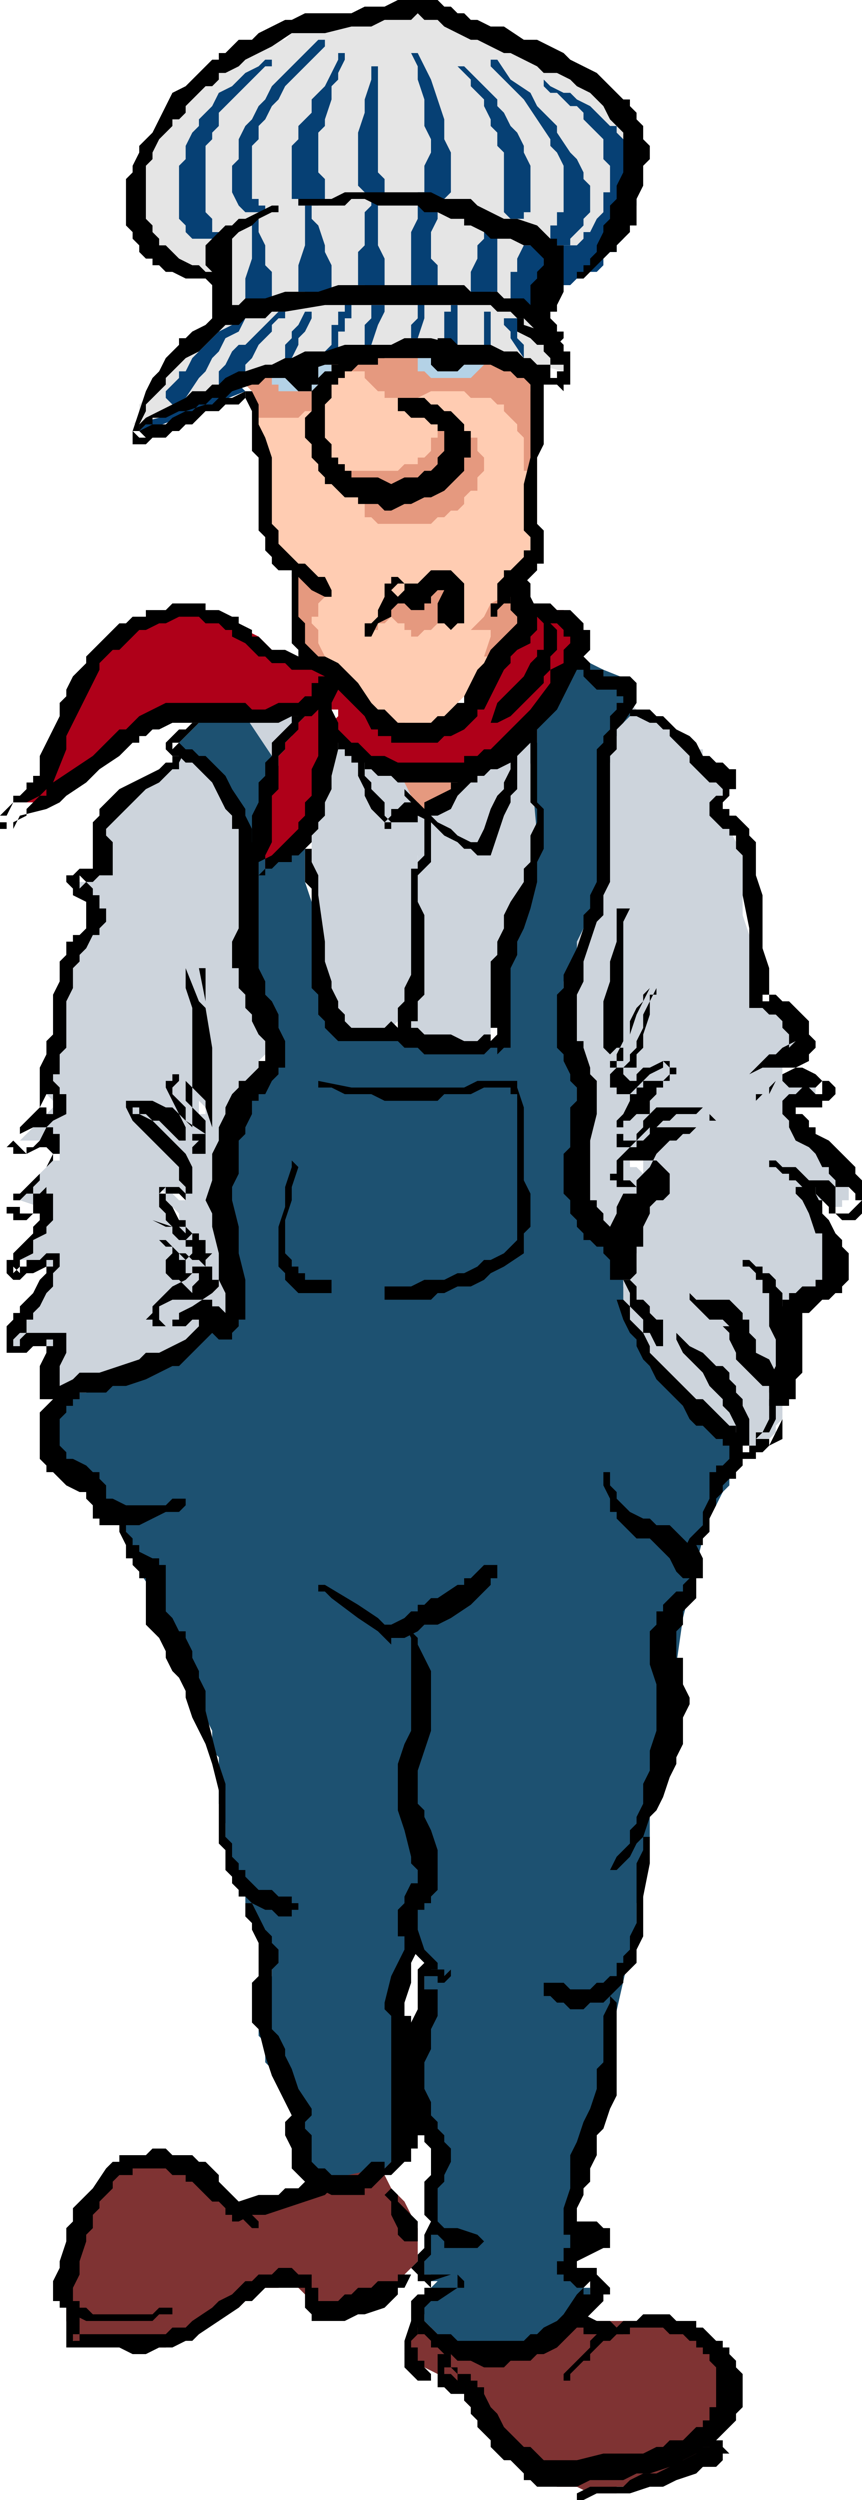 <svg xmlns="http://www.w3.org/2000/svg" width="83.2" height="241.28" fill-rule="evenodd" stroke-linecap="round" preserveAspectRatio="none" viewBox="0 0 130 377"><style>.brush1{fill:#000}.pen2{stroke:none}.brush3{fill:#cdd4dc}.brush5{fill:#e5997f}.brush7{fill:#064074}</style><path d="m30 109-4 4h1l1 1 1 1 1 1h1l1 1v1l1 1 1 2 1 1v2l1 2 1 2v2l-1 10v3l1 1v1l1 3 1 2v2l1 1v3l1 1v2l-1 1v1h-1v2h-1l-1 2-1 2-1 1-1 2-1 2v4l-1 1v2l1 1v3l1 3v1l1 1v6l-1 1v2l-1 1-1 2-1 1-1 1h-1l-1 1-1 1h-1l-2 1-1 1-3 1-2 1h-2l-1 1-2 1h-2l-1 1H9v1H8v1H7v4l1 1v1l1 1 1 1v1l2 2 1 1 1 1v1l2 1 1 1h1l1 2 1 2v2l1 2 2 3 2 4 3 8 2 4 1 3 1 2v3l1 1v7l1 3v3l1 2v3l1 1v2h1v1l2 3 1 1v1l1 1v5l-1 3v2l-1 2v2l1 1v3l1 1v1l2 3 1 3v1l1 1v5h1v2l7 2h2l2-2 1-1 1-1 1-1v-1l1-1v-1l1-2v-9l-1-2v-2l-1-2v-8l1-1v-1l1-1 1-2v3l1 1v8l-1 1v2l-1 1v1l3 14v14h-1v6h1v1h1l-1 1v1h-1l-1 1v2h1v1l1 1 1 1 1 1h1l1 1h1l1 1h1l1 1h5l1-1h2l1-1 2-1 1-1 1-1 1-1 1-1v-1l1-1v-2h-1l-1-1h-1v-2l1-1v-1l1-1h1l-1-1-1-2-1-1v-1l10-44v-3l1-1v-6l1-3v-6l1-3v-3l1-7 2-7 1-7 3-12v-2l1-1v-1l1-1 1-2 1-1v-2l1-1v-4h-1v-1l-1-1-2-1-1-1-3-3-2-2-2-3-1-3h-1v-1l-1-1v-1l-1-2-1-3v-2l-1-2-1-1v-1l-1-1v-1l-1-1-1-1v-3h-1v-9l1-2v-11l1-2v-3l1-2v-2l1-3 2-4 1-3v-1l1-2v-3l1-1v-7l-1-2v-6l-1-4v-9l1-2-5-2-2-1-2-1-1 2-1 1-1 2-2 1-1 2v1l-1 1-1 1v11l-1 1v1l-1 2-1 2-2 6-1 3-1 2v5l1 1 1 2v2l1 2v1l1 1v3h-1v2h-6l-3-1h-3l-3-1h-7l-1-1h-2v-6l-1-2v-1l-1-3v-3l-1-3-1-3v-8l-1-1v-3l-1-1v-2l-1-1v-1l-1-1v-1l-1-1-1-2-1-1v-1l-4-4-1 1h-3l-1 1h-2l2 2z" class="pen2" style="fill:#1d5171"/><path d="m37 108 2 3 2 3 2 3 1 2 1 1v2l1 2v1l1 2v4l1 2v17l1 1v1l1 1v1h1v1h1l1 1h4l1-1h1l1-1h1v-2h1v-2l1-2v-19h1v-3h1v-2l-1-1v-2l-1-1v-3l-2-1-2-1-2-1-2-1-2-1h-1v-1h-1l-1-1-1-1-1-1-1-1v-1h-1l-1-1-8 3z" class="pen2 brush3"/><path d="M36 57h1v1h1v2l1 1v4l1 1v15h1v1l1 1 1 1v1h1v2h1v1l-1 1v3h1v3l1 1v2l1 1 1 1h1l1 1 1 1 2 2 1 1 2 2h1v1h1l1 1h1l1 1h4l1-1 1-1h1v-1l1-1 1-1 1-1 2-2 1-1 1-1 1-1 1-1 1-1v-1h1v-1l1-1v-3h-1v-1l-1-1v-1l1-2v-1l1-1v-3h1V57h-1v-1l-1-1h-1l-1-1h-2l-2-1h-5l-2-1H53l-3 1h-5l-1 1h-2l-1 1h-1l-1 1h-1l-1 1h-1z" class="pen2" style="fill:#ffccb2"/><path d="m37 58 1 1v2h1v2h6l1-1h2v-1l1-1v-2l1-1v-1h1l1-1h1v1h2v1l1 1 1 1h1v1h5l2-1h5l1 1h3l1 1h1v1l1 1 1 1v1l1 1v5h1v-1l1-1v-9l-1-1v-2l-1-1h-1v-1h-1l-1-1h-3l-2-1H55l-2 1h-4l-3 1-3 1-5 1-1 1z" class="pen2 brush5"/><path d="M44 59h3l1-1 1-1 1-1v-2l-1-1h-1v1h-2l-2 1h-2v1h-1v2h1v1h2zm19-6v3h1l1 1h6l1-1 1-1 1-1h-2v-1h-9z" class="pen2" style="fill:#b4d2e6"/><path d="m37 57-2 1h-1l-2 1h-2l-2 1-1 1h-2l-1 1-1 1-1 1-1 1h1l15-6-1-1 1-1z" class="pen2 brush7"/><path d="m62 1-3 1h-2l-4 1-4 1-3 1h-2l-1 1h-1l-2 1h-2l-1 1-1 1h-1l-1 1h-1l-1 1-2 2-3 3-2 1v1l-1 1-1 1v1l-1 1v1l-1 2v8l1 1v1l1 1 1 1 1 1 1 1 2 1h1l1 1h4l-1 1v5l1 1-3 2-3 2v1h-1l-1 1-1 2-2 2-1 1v1l-1 1v2l-1 1 4-1 2-1 3-2 3-1 3-1 2-1 2-1h2l1-1h4l2-1 3-1h21l2 1h3l4 1 4 1v-2h-1v-2h-1v-1l-1-1v-1h-1v-3h1l1-1 1-1v-1h1l1-1 1-1 2-1v-1h1v-1h1v-1l1-1 1-3 1-2v-2l1-1v-2l1-1v-5h-1v-2h-1v-1h-1l-1-1-1-1-1-1-1-1-1-1-2-1-1-1-2-1-1-1-2-1h-1l-2-1-7-2-3-2h-2l-1-1h-2z" class="pen2" style="fill:#e5e5e5"/><path d="m40 10-1 1-1 1-1 1-1 1-1 1-1 1-1 1v2l-1 1v1l-1 1v10l1 1v2h1v2h-1v-1h-3l-1-1v-1l-1-1v-8l1-1v-2l1-2 1-1v-1l1-1 1-1 1-2 2-1 1-1 1-1 2-1 1-1h1v1h-1z" class="pen2 brush7"/><path d="m49 7-1 1-1 1-1 1-1 1-1 1-1 1-1 2-1 1-1 2-1 1v2l-1 1v8h1v1h1v1h-3l-1-1-1-2v-4l1-1v-3l1-2 1-1 1-2 1-1 1-2 1-1 2-2 1-1 1-1 2-2h1v1zm3 2-1 2v1l-1 1v2l-1 3v1l-1 1v6l1 1v3l-1 1h-3v-1h-1v-8l1-1v-2l1-1 1-1v-2l2-2 1-2 1-2V8h1v1zm5 2v15l1 1v2l-1 1h-1l-1-1-1-1v-8l1-3v-2l1-3v-2h1v1zm6-3 2 4 1 3 1 3v3l1 2v6l-1 1v1h-1v1h-1l-1-1v-1h-1v-1h1v-4l1-2v-2l-1-2v-4l-1-3v-2l-1-2h1zm7 2 2 2 2 2 1 1v1l1 1 1 2 1 1 1 2v1l1 2v7h-1v1h-2l-1-1v-9l-1-1v-2l-1-1v-1l-1-2v-1l-1-1-1-1v-1l-1-1-1-1h1z" class="pen2 brush7"/><path d="m75 9 2 3 3 2 1 2 1 1 1 1 1 1v1l2 3 1 1 1 2v1l1 1v4l-1 1v1l-1 1-1 1v1h-3v-3h1v-2h1v-7l-1-2-1-1v-1l-2-3-2-3-3-3-1-1-1-1V9h1z" class="pen2 brush7"/><path d="m82 12 1 1 2 1h1l1 1 2 1 1 1 1 1 1 1h1v1l1 1 1 1v1l1 1v7l-1 1v2l-1 2-1 1v1h-1l-1 1v1l-1 1h-1l-1 1h-1l-1 1h-2v-1h-1v-3l1-1 1-1h2l1-1v-1h1l1-2 1-1v-3h1v-4l-1-1v-3l-1-1-1-1-1-1v-1l-1-1h-1l-1-1-1-1h-1l-1-1v-1zM39 33v2l1 2v3l1 1v5l-1 1h-3v-5l1-3v-6h1zm8-1v1l1 1 1 3v1l1 2v5h-2v1l-1-1h-1v-1h-1v-4l1-3v-6h1v1zm10-1v6l1 2v4l-1 1h-2v-1h-1v-5l1-1v-5l1-1v-1h1v1zm9 1v1l-1 2v4l1 1v3l-1 1h-2v-1h-1v-8l1-2v-2h1v-1h1l1 1v1zm9 3v9h-1v1h-2l-1-1v-3l1-2v-2l1-1v-2h2v1z" class="pen2 brush7"/><path d="M82 38v4l-1 3v1h-1v1h-2l-1-1v-5h1v-2l1-2h1v-1h2v1l1 1h-1zM37 48l-1 2-2 1-1 2-1 1-1 2-1 1-2 3v1h-2l-1-1v-1l2-2v-1h1l1-2 1-1 3-3 4-2h1-1zm5 0-1 1v1l-1 1-1 1-1 2-1 1v1l-1 1-1 1h-2v-2l1-1 1-2 1-1h1l1-1 2-2 2-2h1v1h-1zm5 0-1 2-1 1v1l-1 2v1h-1v-3l1-1v-1l1-1 1-2h1v1zm6-2v2h-1v2h-1v3h-1v1-1h-1l1-1v-3h1v-2h1v-2h1v1zm5 1-1 2-1 3v1h-1v-4l1-1v-2h2v1zm6-1v2l-1 3h-1v-2l1-1v-3h1v1zm5 1v5h-2v-5h1v-1h1v1zm5 0v6h-1v-6h1zm4 1v3l1 1v2h1-1v1-1l-2-3v-1l-1-1v-1h2z" class="pen2 brush7"/><path d="M55 74v4h1l1 1h8l1-1h1l1-1h1l1-1v-1l1-1h1v-2l1-1v-2l-1-1v-2h-1l-1-1h-1l-1-1-1-1h-1v3h-1v2l-1 1h-1v1h-2l-1 1h-9l4 3zM43 85l1 1h1l1 1h1v1h1v1l1 1-1 1v2h-1v1l1 1v2l1 2 1 1h-2l-1-1h-1v-1l-1-1v-1l-1-1v-9l-1-1zm35 3-2 2-2 1-1 2-2 2h3v1l-1 3h1l1-1 1-1 1-1 1-1v-1h1v-5l-1-1zm-22 7h1v-1h1l1-1 1 1h1v1h1v1h1l1-1h1l1-1h2v-6h-1v-1h-1v1h-1l-1 1-1 1h-4l-1 1-1 1v2l-1 1z" class="pen2 brush5"/><path d="M49 101h-1l-1-1h-2l-1-1-3-1-2-2-2-1-1-1h-1l-2-1h-2l-1-1h-2l-2 1h-3l-1 1h-1l-1 1h-1l-1 1-1 1h-1l-1 1-1 1-1 1v1l-1 1-1 1v2l-1 2-1 1v1l-1 1v2l-2 5-2 4h2l1-1h1l2-1 1-1 2-1 1-1 3-2 1-1 2-2 1-1h2l2-1 1-1h4l1-1 9 1h2l2-1h2l2-1v1h-1l-1 1-1 1-1 2-1 1v1l-1 1v2l-1 1v3l-1 3v8l1-1h2l1-1 1-1 1-1v-1h1v-2h1v-2l1-2v-3l1-2v-8h1v1l-1 1v3h1l1 1h1l1 1h1l1 1h2l1 1h1l2 1h4l1-1h3l1-1h2l1-1h1l1-1h1l1-1 1-1h1l1-1v-1l1-1 1-1 1-1 1-1v-2l1-1v-2l1-2v-4l-1-1-1-1h-6v1l-1 1-1 2-2 4-1 1-1 1v1l-1 1-1 1-1 1-1 1-1 1-1 1h-1l-1 1h-2l-2-1h-2l-1-1-1-1h-1v-1l-2-2h-1v-1l-1-1h-2v-1h-1z" class="pen2" style="fill:#af0019"/><path d="m28 112-1 1-1 2-2 1-2 2-2 2-1 1v1l-1 1-1 1-1 1v1l-1 2v2l-1 1-1 1v1h-1v2l1 1v1h1v2l-1 1v1l-1 1-1 1-1 2v1l-1 1v4l-1 1v9l-1 2v2l1 1v1l-2 2-2 2-1 1h4l1 1h1v2H8l-1 1-1 1-1 2-1 1-1 1 3 1v2l-1 1v1l-1 2-1 2h4v3l-1 1-1 1v1l-1 1-1 1v1l-1 1v3h5v6h8l2-1h2l1-1 2-1h2l1-1 1-1 2-1 1-1 1-1h1l1-1v-1h-1v-1h-1v-3l-1-2v-3l-1-1v-2l-2-2-2-6 1 1h4v-4l-1-1v-1h-1l-1-2-2-2 1 1v1l1 1h1v1h3v-3l1-2v-2l-1-1v2h2l2-1 1-1 1-1 1-1v-1h1v-1l1-1v-1l1-1v-2l1-1v-3h-1v-2l-1-1-1-2v-1l-1-1v-18l-1-3v-3h-1v-2l-1-1-1-1-1-1-1-1-1-1h-1l-1-1v-1h-1l1-1zm45 3-1 1-1 1-2 2h-1l-2 1v1l-1 1v2h-1v4l-1 1v2l-1 1v3l1 3v6l-1 2-1 3v2l-1 2v2l1 1h1l1 1h3l2 1h3l1-1h1l1-1v-1l1-1v-2l1-2v-4l1-1v-1l1-2v-2l1-2v-3l1-2v-3l1-4-1-11v-3h1v-2l-1-1-7 6zm22-9v2l-1 1-1 1v1l-1 1v3l-1 1v16l-1 2v5l-1 1v1l-1 1v3l1 1v2l1 2 1 3 1 2 1 3 1 1v6h1v1l1 1v2l1 1v9l-1 1-1 1v1l-1 1v2l1 1v1h1v4l-1 1v1h-1v4l1 1v1l1 2v1l1 1v1l1 1 1 1 1 1v1h1l1 1 1 1 1 1 2 2 1 1 2 2 2 1 1 1h3l1-1 1-1v-1l1-1v-4l1-2v-9l1-1 1-1v-1l1-1h1l1-1 1-1v-1h1v-4l-1-2v-2l-1-1v-1h-1 1v-1h1l1 1h1v-1h1v-4h-1v-2h-1l-1-1-1-1-2-1-1-1-1-1v-3l1-1h1l1-1v-2h-2l-2-1h-1v-1h1l1-1v-1h1v-3h-1l-1-1-1-1-1-1h-1v-1l-1-1v-1l-1-1v-2l-1-3v-3l-1-3v-9l-1-1v-1l-1-2-1-2v-2l1-3-1-1v-1h-1l-1-1-1-1v-1h-1l-1-1-2-2-2-1h-1l-1-1h-1l-1-1-1-1z" class="pen2 brush3"/><path d="m91 135-1 2-1 1-1 2-1 2v2l-1 1v2l-1 1v4l1 1v2l1 2v19l1 1v2l1 2v2l1 1 1 1v1l1 1h1v-1l1-1 1-1v-2l1-1v-2h1v-2l-1-1h-1v-2l1-1h1v-1h1v-2l-1-1v-1h-1v-2l1-1 1-2v-1h-1l-1-1-1-1v-1l1-2h-1v-1h-1l-1-1v-11h1v-5l-1 1v2l-1 2v1l-1 1v-4l-1-1v-1h-1l2-5zm-60 26v8l-1 1v1h-1l-1-1h-1v-1l-1-1-1-1h-1l-1-1h-2l1 1v2l1 1v1l1 1 1 1 1 1v1h1v2l1 1v3h-1l-1-1h-1v1l1 1 1 1v2l1 1v6l1 2 1 1v2l1 1 1 1h1v1h1v-1l1-1v-3l-2-15v-3l1-2 1-4 1-8h-1v-1h-1v-11l-1 1v3l-1 2v2l-1 2zm23-46 1 1v4l1 1v1l1 1v1h2l2-1 2-1h1v-1h-1v-2l-1-1-2-1v-1l-1-1h-5z" class="pen2 brush3"/><path d="m60 117 1 1 1 2v1l1 1h2l1-1 1-1 2-1 1-2H60z" class="pen2 brush5"/><path d="m48 329-2 1-2 1h-1l-1 1h-7l-1-1h-1l-1-1-2-1-1-2h-1l-1-1h-3v-1h-2v1h-3v1h-2v1h-1l-1 2-1 1-1 1-1 2v2l-1 1v2l-1 2v9l1 3 10 1h4l2-1h1v-1h2l1-1 2-1 1-1 1-1h1l1-1 1-1 2-1h2l1-1h1l1 1 1 1 1 1 1 1v1h3l1-1h3l1-1h1l1-1h1l1-1v-1h1v-1l1-1 1-1v-5h-1v-2l-1-2-1-1-1-1-1-2-1-1-9 2zm14 22-1 4 1 1v1h2l2 1h1v1h1l1 1 1 1v1l1 1 2 2v1l1 1 2 2 1 1 2 2h1v1l1 1h1l2 1h3l2 1h4v-1h4l2-1 2-1h2l1-1 1-1h1v-1h1v-3l1-1 1-1v-1l1-1v-5l-1-1v-1l-1-1-1-1v-1h-1l-1-1h-1l-1-1h-2l-1-1H89l-1-1h-2v1h-1v1h-1v1h-1l-1 1-2 1H69l-1-1h-1l-1-1-1-1h-1l-1-1-1 1z" class="pen2" style="fill:#7f3333"/><path d="m20 65 1-3 1-3 1-2 1-1 1-2 1-1 1-1v-1h1l1-1 2-1 1-1 1-1h1l1-1h1l1-1h3l3-1h5l3-1h19l1 1h4l1 1h3l1 1h1v1h1l1 1 1 1v1h1v1l-1 1v2h-1v-1h-1v-2l-1-1-1-1-1-1h-1l-1-1h-2l-1-1H49l-6 1h-2l-1 1h-3l-1 1h-2l-2 2-2 2-2 1-1 1-1 1-1 1v1l-2 2-1 1v1l-1 2v1h-1z" class="pen2 brush1"/><path d="M32 48v-7l-1-1v-3l1-1 1-1 1-1h1l1-1h1l2-1 2-1h1v1h-1l-2 1-1 1-2 1-1 1v12h-1v1h-2v-1zm14-18h4l2-1h13l2 1h4l1 1 2 1 2 1h2l3 1 1 1 1 1h1v1h1v7l-1 2v1h-1v1h-2v-1h-1v-4l1-1v-1l1-1v-1l-1-1-1-1h-1l-2-1h-3l-1-1-2-1h-1v-1h-2l-2-1h-2l-1-1h-6l-2-1h-2l-1 1h-7v-1h1z" class="pen2 brush1"/><path d="m32 43-1-1h-3l-2-1h-1l-1-1h-1v-1h-1l-1-1v-1l-1-1v-1l-1-1v-7l1-1v-1l1-2v-1l1-1 1-1 1-2 1-2 1-2 2-1 1-1 1-1 1-1 1-1h1V8h1l2-2h2l1-1 4-2h1l2-1h7l2-1h3l2-1h6l1 1h1l1 1h1l1 1h1l2 1h2l3 2h2l2 1 2 1 1 1 2 1 2 1 1 1 2 2 1 1h1v1l1 1v1l1 1v2l1 1v2l-1 1v3l-1 2v4h-1v1l-1 1-1 1v1h-1l-1 1-1 1-2 2h-1v-1h1v-1h1v-1l1-1v-1l1-2v-1l1-1v-2l1-1v-2l1-2v-6l-1-1-1-1-1-2-1-1-1-1-2-1-1-1-2-1h-2l-1-1-2-1-2-1h-1l-2-1-2-1h-1l-2-1-2-1-1-1h-2l-1-1-1 1h-4l-2 1h-3l-4 1h-5l-3 2-2 1-2 1-1 1-2 1h-1v1l-1 1h-1l-1 1-2 2v1l-1 1h-1v1l-1 1-1 1-1 2v1l-1 1v8l1 1v1l1 1v1h1l1 1 1 1 2 1h1l1 1h2v2h-1zm25 12h-3l-1 1h-1v1h-1v1h-1v2l-1 1v5l1 1v2h1v1h1v1h1v1h4l2 1 2-1h2l1-1h1l1-1v-1l1-1v-3h-1v-1h-1l-1-1h-2l-1-1h-1v-2h4l1 1h1l1 1h1l1 1 1 1v1h1v4h-1v2l-1 1-1 1-1 1-2 1h-1l-2 1h-1l-2 1h-1l-1-1h-3v-1h-2l-1-1-1-1h-1v-1l-1-1v-1l-1-1v-2l-1-1v-3l1-1v-3l1-1v-1l1-1h1v-1h1l1-1h2v-1h3l1 1h-1v1z" class="pen2 brush1"/><path d="M43 56v-1h1v-1h3v1h1v3h-1v1h-2l-1-1-1-1v-1zm22-2v-2h1v-1h2l1 1h1v3l-1 1h-3l-1-1v-1zM55 95v-1h1l1-1v-1l1-2v-2h1v-1h1l1 1h2l-1 1 1-1 1-1 1-1h3l1 1 1 1v6h-1l-1 1-1-1h-1v-3l1-2v-1 2-1h-1l-1 1v1h-1v1h-2l-1-1h-1v-1l-1-1 1-1h1v1l-1 1v1l-1 1v1l-2 1-1 2h-1v-1zM38 59l1 2v3l1 2 1 3v10l1 1v2l1 1v1-1l1 1 1 1h1l1 1 1 1h1l1 2v1h-1l-2-1-1-1-1-1h-1v-1h-2l-1-1v-1l-1-1v-2l-1-1V69l-1-1v-6l-1-2v-2 1h1z" class="pen2 brush1"/><path d="M45 86v7l1 1v3l1 1 1 1h1l2 1 1 1 1 1 1 1 2 3 1 1h1l1 1 1 1h5l1-1h1l1-1 1-1h1v-1l1-2 1-2 1-1 1-2 1-1 1-1 1-1 1-1v-1l-1-1v-2l-1-1v-3h3v1l1 1v2l1 2v3l-1 1v1l-2 1-1 1v1l-1 1-1 2-2 4h-1v1l-1 1-1 1-2 1h-1l-1 1h-7v-1h-2v-1h-1l-1-2-2-2-1-1-1-1h-1l-1-2-2-1-1-1-1-1v-1l-1-1V86h1z" class="pen2 brush1"/><path d="M82 57v10l-1 2v10l1 1v5h-1v1l-1 1-1 1-1 1v1h-1v1h-1l-1 1v1h-1v-2h1v-3l1-1 1-1 2-2v-1h1v-2l-1-1v-7l1-4V57h1v-1h1v1z" class="pen2 brush1"/><path d="m37 60-1 1h-2l-1 1h-2l-2 2h-1l-1 1h-1l-1 1h-2l-1 1h-2v-2h1v-1l1-1 2-1 2-1 2-1 1-1h2l1-1h1l1-1 2-1h1l3-1h1l2-1h1l2-1h3l3-1h7l2-1h4l4 1h5l2 1h2l1 1h1l1 1h4v1h-1v1h-1v-3l-1-1v-1h-1l-1-1-2-1v-2h1v1l3 1 1 1h1l1 1v1h1v5h-1v1l-1-1h-4l-1-1h-1l-1-1h-1l-2-1h-4l-1-1H55l-3 1h-3l-3 1-3 1h-3l-1 1h-1l-3 1-1 1h-1l-1 1h-2l-1 1h-2l-2 1h-2v1h-1l-1 1 1 1h-1l-1-1h1l2-1h2l1-1 2-1 3-1 1-1h3l2-1v1zm12 42-1-1h-4l-1-1h-2l-1-1h-1l-1-1-1-1-2-1v-1h-1l-1-1h-2l-1-1h-3l-2 1h-1l-2 1h-1l-1 1-1 1-1 1h-1l-1 1-1 1v1l-1 2-1 2-1 2-1 2-1 2v2l-2 5-1 1v1H6l-1 1-1 1v1l-2 1v1H1v-1H0v-1h1l1-2h2l2-1 1-1 1-1 6-4 2-2 1-1 1-1h1l1-1 1-1 2-1 2-1h12l1 1h2l2-1h3l1-1h1v-2h1v-1h2l1 1v1l-1 2v1h-2l-1 1h-3l-2 1H26l-2 1h-1l-1 1h-1v1h-1l-1 1-1 1-3 2-2 2-3 2-1 1-2 1-4 1-1 2H0v-2l2-2v-1h1l1-1v-1h1v-1h1v-3l1-2 1-2 1-2v-2l1-1v-1l1-2 2-2v-1l1-1 1-1 1-1 1-1 1-1h1l1-1h2v-1h3l1-1h5v1h2l2 1h1v1l2 1v1h1l1 1 1 1h2l2 1 5 2v1h-1z" class="pen2 brush1"/><path d="m49 106 1 1v1l1 1v1l1 1 1 1h1l1 1 1 1h2l2 1h10v-1h2l1-1h1l1-1 1-1 1-1 1-1 1-1 1-1 3-4v-2l2-1v-2l1-1v-1h-1v-1l-1-1h-1l-1-1h-4v-1h1v-1h4l1 1h2l1 1 1 1v1h1v3l-1 1v1l-1 1-1 2-1 2-1 2-2 2-1 1-1 2-1 1-1 1-1 1-2 1h-1l-1 1h-1l-1 1H60l-1-1h-2l-1-1h-1v-1h-2v-1h-1v-1h-1v-1l-1-1v-1l-1-1v-2l-1-1v-1h1v1z" class="pen2 brush1"/><path d="m50 106-2 1h-1v1h-1l-1 1v1l-1 1-1 1v1l-1 1v5l-1 1v7l-1 2v2l-1 1v2h-2v-1l1-1 1-2 2-1 1-1 1-1 1-1 1-1v-1l1-1v-2l1-1v-4l1-2v-7l1-1v-1h1v2l1 2v4l-1 4v2l-1 2v2l-1 1v1l-1 1v1l-1 1-1 1h-1v1h-2l-1 1h-1v1h-1v2h-2v-2l1-1v-8l1-2v-3l1-1v-2l1-1v-2l1-1 1-1 1-1v-1h1v-1h1l1-1h1l1-1h1v1zm33-14v2l1 1v3l-1 1v2l-1 1v1l-1 1-1 1-1 1-1 1-1 1-2 1h-1v1-1l1-3 2-2 1-1 1-1 1-2 1-1v-1h1v-4l-1-1v-1h2zm-55 21-1 2v1h-1l-1 1-1 1-2 1-1 1-2 2-1 1-1 1-1 1v1l1 1v5h-2l-1 1h-1l-1 1v-2l1 1 1 1v1h1v2h1v2l-1 1v1h-1l-1 2-1 1v1l-1 1v3l-1 2v7l-1 1v3H8v1l1 1v1h1v3l-2 1-1 1-1 2-1 1H4v1l-1-1-1-1v-1h1l2-1h3v1h1v3H8l-1 2-1 1v1l-1 1v4H3v-1H2v-1h1l1-1h2l1-1v1h1v4l-1 1v1l-2 1v2l-2 1v1l-1 1v-1h1v1l-1-1h2v-1h2l1-1h2v2l-1 1v2l-1 1-1 2-1 1v1H4v2l-1 1v1H2v-1H1h1l1-1h7v3l-1 2v3H8v-1 1h1l2-1 1-1h2v2h-2l-1 1h-1l-1 1H6v-5l1-2v-2h1v1H5l-1 1H1v-4l1-1v-1h1v-1l1-1 1-1 1-2 1-1v-2h1v1H7l-2 1H4l-1 1H2l-1-1v-2h1v-1l1-1 2-2v-1l1-1v-1H5l-1 1H2v-1H1v-1h1v-2h1l1-1 1-1 1-1 1-1 1-1v-1l-1-1H6l-2 1H2v-1H1l1-1v-1h1v-1l2-2 1-1 1-2h1v3H7v-1H6v-6l1-2v-2l1-1v-6l1-2v-3l1-1v-2h1v-1h1l1-1v-4l-2-1v-1l-1-1v-1h1l1-1h2v-7l1-1v-1l1-1 1-1 1-1 2-1 2-1 2-1 1-1h1v-1h1v-1h1z" class="pen2 brush1"/><path d="m30 109-1 1-1 1-1 1-1 1v-1h1l1 1h1l1 1h1l1 1 1 1 1 1 1 2 2 3v1l1 2v2l1 1v18l1 2v2l1 1 1 2v2l1 2v4h-1v1l-1 1-1 2h-1v1h-1v2l-1 2v1l-1 1v5l-1 2v2l1 4v4l1 4v6h-1v1l-1 1v1h-2l-1-1v-2h1v-1h1v-3l-1-2v-4l-1-4v-2l-1-2 1-3v-4l1-2v-2l1-2v-1l1-2 1-1v-1h1l1-1 1-1v-1h1v-3l-1-1-1-2v-1l-1-1v-2l-1-1v-3h-1v-4l1-2v-15h-1v-2l-1-1-1-2-1-2-1-1-1-1-1-1h-1l-1-1h-1l-1-1v-1l1-1 1-1h1l1-1h1zm17 20v1l1 2v3l1 7v3l1 3v1l1 2v1l1 1v1l1 1h5l1-1 1 1h3l1 1h4l2 1h2l1-1h2-1v-1h1v1l-1 1v-12l1-1v-2l1-2v-2l1-2 2-3v-2l1-1v-4l1-2v-2l-1-1v-9l-1-1v-2l1 1h1v11l1 1v6l-1 2v3l-1 4-1 3-1 2v2l-1 2v12h-1l-1 1v-1h-1l-1 1h-9l-1-1h-2l-1-1h-9l-1-1-1-1v-1l-1-1v-3l-1-1v-15l-1-1v-5h1v1zm41-30 1 1v1h2v1h4l1 1v3l-2 3-1 1v3l-1 1v19l-1 2v3l-1 1-1 3-1 3v3l-1 2v7h1v1l1 3v1l1 1v5l-1 4v9h1v1l1 1v1l1 1h1l1 1h1v1h1v5l-1 1h-3v-3l-1-1v-1h-1l-1-1h-1v-1l-1-1v-1l-1-1v-2l-1-1v-6l1-1v-6l1-1v-2l-1-1v-1l-1-2v-1l-1-1v-8l1-1v-2l1-2 1-2 1-3v-2l1-1v-2l1-2v-20l1-1v-1l1-1v-2l1-1v-1h1v-1h-1v-1h-3l-1-1-1-1v-1h-1v-2h1z" class="pen2 brush1"/><path d="M95 107h3l1 1h1l1 1 1 1 2 1 1 1 1 2h1l1 1h1l1 1h1v3h-1v1l-1 1v1h1v1h1l1 1 1 1v1l1 1v5l1 3v8l1 3v5h-1v-1h-1 3l1 1h1l1 1 1 1 1 1v2l1 1v1l-1 1v1l-2 1-2 1v1h-1l-1 1v1h-3v-2h-1 1v-1l2-1h6l2 1 1 1h1l1 1v1l-1 1h-1v1h-3v1h-1v-1h1v1l1 1v1h1v1l2 1 1 1 2 2 1 1v1l1 1v5l-1 1h-2l-1-1h-1v-1l-1-1h-2v-1l1-1v1l1 1v2l1 1 1 2 1 1v1l1 1v4l-1 1v1h-1l-1 1h-1l-1 1-1 1h-1v9l-1 1v3h-1v1h-3v-4l1-2v-8l1-1v-1h1v-1h1l1-1h2v-1h1v-7h-1l-1-3-1-2-1-1v-1h1v-1h4l1 1h2l1 1v1h1l-1 1-1 1h-2v-5l-1-1v-1h-1l-1-2-1-1-2-1-1-2v-1l-1-1v-2l1-1h1l1-1h2l1-1v2h-1l-1-1h-3l-1-1h-2 1l-1 2h-1l-1 1v-1h-1v-3l1-1 1-1 1-1h1l1-1 2-1-1 1v-2l-1-1v-1l-1-1h-1l-1-1h-2v-12l-1-5v-6l-1-1v-2h-1v-1h-1l-1-1-1-1v-2l1-1h1v-1l-1-1h-1l-1-1-1-1-1-1v-1l-1-1-1-1-1-1v-1h-1l-1-1h-1l-2-1h-1v-1z" class="pen2 brush1"/><path d="m95 137-1 2v21h-2v-1l1-1h1v-1l1-1v-2l1-2 1-1v-1l1-1h1l-1 2v2l-1 3v2l-1 1v4h-1l-1-1v-1h2v1l1-1h1l2-1h1v1h1v1h-1l-1 1v1h-1v1l-1 1v2l-1 1v1l-1 1v1h-2v-1h-1v-1h1v-1h1l1-1h2l1-1h7l1 1 1 1h-1v1h-2l-1 1h-1l-1 1h-1l-1 1-1 1-1 2-1 1-1 1v1l-1-1h-1v-3h5l1 1 1 1v3l-1 1h-1l-1 1v1l-1 2v3h-1v1h-3v-1h-1v-3l1-2v-1l1-2h2v-1h-3v-1h-1v-1h1v-2l1-1 1-1 1-1 1-1 1-1h1l1-1h1l1-1h3l1-1 1 1v2h-9v1l-1 1h-1v1h-3v-4l1-1 1-2v-1l1-1 1-1 1-1 2-1v-1l1 1v2h-4v1h-1v1h-3v-1h-1v-2l1-1v-2l1-2 1-1 1-3 1-2 1-2h1v1h-1v1l-1 2v2l-1 2v1l-1 1v1l-1 1h-2v-2l-1-1v-7l1-3v-3l1-3v-5h2zm-65 14-2-5 1-1h1v1h1v6l1 6v13h-1v1h-2v-2l-1-1v-2l-1-1-1-1v-1l1-1h1v3l1 1 1 1 1 1v5h-2v-1h-1v-1h-1l-1-1-1-1-1-1h-1l-1-1h-2v-1h1v-1 2l2 1 1 1 1 1 1 1 1 1 1 1 1 2v5h-1l-1-1h-3l1-1v2l1 1 1 2h1v1l1 1v2h-3l-1-1h-3v-2l1-1 3 1h2v1h2v1h1v2h1l-1 1v1h-2v1h-1v-2h-1v-1h1l1 1h1l1 1h1v2h1v1l-1 1-3 2-2 1v1h-1v1h-1l-1-1v-2l2-1h6v1h1l1 1v2l-1 1h-2l-1-1v-1h-1l-1 1h-5v-1h-1l1-1v-1l1-1 1-1 1-1 2-1 1-1h1v1l-1 1v1l-1-1-1-1h-1l-1-1v-2l1-1v-1h1v-1h2v2l-1 1-1-1-1-1h-1l-1-1h-2v-2l1-1 2 1h2l1 1h1l-1 1v1h-1v-1l-1-1v-1l-1-1v-1l-1-1v-3h3l1 1h1v1h-1v-2l-1-1v-2l-1-1-1-1-1-1-1-1-1-1-2-2-1-2v-1h4l2 1h1l1 1 1 1 3 2v1h-1l-1 1h-1v-3l-1-2-1-2-1-2v-1h1v-1h1v1h1l1 1 1 1 1 1v1l1 3v1h-3v-19l-1-3v-3l1-1h1v1l1 5v1l-1-1z" class="pen2 brush1"/><path d="m33 200-2 2-1 1-1 1-1 1-1 1h-1l-2 1-2 1-3 1h-2l-1 1h-4v1h-1v1h-1v1l-1 1v4l1 1v1h1l2 1 1 1h1v1l1 1v2h1l2 1h6l1-1h2v1l-1 1h-2l-2 1-2 1h-6v-1h-1v-2l-1-1v-1h-1l-2-1-1-1-1-1H7v-1l-1-1v-7l1-1 1-1v-1l1-1h1l1-1h2l1-1h1l3-1 3-1 1-1h2l2-1 2-1 2-2h1l1-1h1v1z" class="pen2 brush1"/><path d="M19 230v1l1 1v1h1v1l2 1h1v1h1v7l1 1 1 2h1v1l1 2v1l1 2v1l1 2v3l1 4 1 4 1 3v1h-1l-1-4-1-3-2-4-1-3v-1l-1-2-1-1-1-2v-1l-1-2-1-1-1-1v-7h-1v-1l-1-1v-1h-1v-2l-1-2v-2h1v1zm86 3 1 2v3h-1v3l-1 1-1 1v2l-1 1v4h1v4l1 2v1l-1 2v4l-1 2v1l-1 2-1 3-1 2-1 1-1 3-1 1-1 2-2 2h-1l1-2 1-1 1-1v-2l1-1v-1l1-2v-3l1-2v-3l1-3v-7l-1-3v-5l1-1v-2h1v-1l1-1 1-1h1v-1l1-1v-5h1zM55 114v3l1 1v1l2 2v2l1 1h-1l1-1v-1h1l1-1h2l1 1h1v8l-1 1-1 1v4l1 2v12l-1 1v3h-1v1l-1 1v1h-1v-5l1-1v-2l1-2v-16h1v-1l1-1v-6h-1v1h-4v1h-1v-1l-1-1-1-1-1-2v-1l-1-2v-3h1z" class="pen2 brush1"/><path d="m61 119 3 3 1 1 1 1 2 1 1 1 2 1h1l1-2 1-3 1-2 1-1v-1l1-2v-3h1v6l-1 1v1l-1 2-1 3-1 3h-2l-1-1h-1l-1-1-2-1-1-1-1-1-2-1-1-2-1-1v-1z" class="pen2 brush1"/><path d="M72 118h-1l-1 1-1 1-1 2-2 1h-2v-2l2-1 2-1v-1h1l1-1 1-1h1v2zM34 269v8l1 1v2l1 1v1h1v1l1 1 1 1h2l1 1h2v1h1v1h-1v1h-2l-1-1h-1l-2-1-1-1h-1v-1l-1-1v-1l-1-1v-3l-1-1v-9h1z" class="pen2 brush1"/><path d="m38 287 1 2 1 2 1 1v1l1 1v2l-1 1v9l1 1 1 2v1l1 2 1 3 2 3v1l-1 1v1l1 1v4l1 1h1l1 1h4l1-1 1-1h2v2l-1 1-1 1h-1v1h-5l-2-1h-1l-1-1-1-1-1-1v-3l-1-2v-2l1-1-3-6-1-3-1-4-1-1v-6l1-1v-5l-1-2v-1l-1-1v-2h1zm60-10v4l-1 5v6l-1 2v2l-1 1-1 1v1l-1 1-1 1-1 1h-2l-1 1h-2l-1-1h-1l-1-1h-1v-2h3l1 1h3l1-1h1l1-1h1v-2h1v-1l1-1v-2l1-2v-9l1-2v-2h1z" class="pen2 brush1"/><path d="M93 302v14l-1 2-1 3-1 1v3l-1 2v2l-1 1v1l-1 2v2h3l1 1h1v3h-1l-2 1-2 1v1h3v1l1 1 1 1v1h-1v1l-2 2-1 1-1 1-1 1-1 1-1 1-2 1h-1l-1 1h-3l-1 1h-3l-2-1h-2l-1-1h-1l-1-1h-1v-1l-1-1h-1v-1l-1-1v-3l1-1h1v-1h1v-1l3-1h1v2h-4l-1-1h-1v-1l-1-1 1-1v-1l1-1v-2l1-2h1l1 1h2l3 1 1 1-1 1h-5v-1l-1-1h-1 1-1v3l-1 1v2h5l1 1v1h-1l-3 2h-1l-1 1v2l1 1 1 1h2l1 1h10l1-1h1l1-1 2-1 1-1 2-3 2-2v2h-1v-1h-1l-1-1h-1v-1h-1v-2h1v-2h1v-2h-1v-4l1-3v-5l1-2 1-3 1-2 1-3v-3l1-1v-7l1-2v-1l1 1z" class="pen2 brush1"/><path d="m65 335-1-1v-5l1-1v-4l-1-1v-1h-1l-1-1v-1l-1-1v-10l1-1v-3l1-2v-6l1-1h1v1h2v1l1-1v1h1-1l-1 1h-1v1h-2v-2h2v6l-1 2v3l-1 2v4l1 2v2l1 1v1l1 1v1l1 1v2l-1 2v1l-1 1v6h-1v-1z" class="pen2 brush1"/><path d="m65 297-1-1-1-1-1-1-1-1v-1h-1v-4l1-1v-1l1-2h1v-2l-1-1v-1l-1-4-1-3v-7l1-3 1-2v-14l-1-2 1-1v2l1 1v1l2 4v9l-1 3-1 3v5l1 1v1l1 2 1 3v6l-1 1v1h-1v1h-1v3l1 3 1 1 1 1v1h-1v1-1z" class="pen2 brush1"/><path d="m49 239 5 3 3 2 1 1h1l2-1 1-1h1v-1h1l1-1h1l3-2h1v-1h1l1-1 1-1h2v2h-1v1l-1 1-1 1-1 1-3 2-2 1h-2l-1 1-2 1h-2v1l-1-1-1-1-3-2-4-3-1-1h-1v-1h1zm14 55-1 2v3l-1 3v2h1v1h1v19h-1v2h-1l-1 1-1 1h-1l-1-1h1l1-1v-22l-1-1v-1l1-4 1-2 1-2v-1h1l1 1zm-14 37-3 1-3 1-3 1h-2l-2 1h-1v-1h-1v-2h2l3-1h3l1-1h2l1-1h3l1 1-1 1z" class="pen2 brush1"/><path d="m38 336-1-1-1-1-1-1h-1l-1-1h-1l-1-1-1-1-1-1h-1v-1h-2l-1-1h-5v1h-2l-1 1v1l-1 1-1 1v1l-1 1v2l-1 1v1l-1 3v2l-1 2v2h1v1h1l1 1h9l1-1h2v1h-2l-1 1H13l-2-1h-1v-1H9v-1H8v-3l1-2v-1l1-3v-2l1-1v-2l1-1 1-1 1-1 2-3 1-1h1v-1h4l1-1h2l1 1h3l1 1h1l1 1 1 1v1l1 1 1 1 1 1 1 1 1 1 1 1v1h-1z" class="pen2 brush1"/><path d="M12 349v4h-1v-1h14l1-1h2l1-1 3-2 1-1 2-1 1-1 1-1h1l1-1h2l1-1h2l1 1h2v2h1v2h3l1-1h1l1-1h2l1-1h3v-1h2l-1 2h-1v1l-1 1-1 1-3 1h-1l-2 1h-5v-1l-1-1v-3h-6l-1 1-1 1h-1l-1 1-3 2-3 2-1 1h-1l-2 1h-2l-2 1h-2l-2-1h-8v-5l1-1 1 1zm48-18v1l1 1 1 1 1 1v3h-2l-1-1v-1l-1-2v-2l-1-1 1-1 1 1zm28 18 2 1h2l1 1h1v1h-6v-1h-1v-1h1v-1z" class="pen2 brush1"/><path d="m85 358 1-1 1-1 1-1 1-1v-1l1-1 2-1h1l1-1h2l1-1h4l1 1h3v1h1l1 1 1 1h1v1h1v1l1 1v1l1 1v5l-1 1v1l-1 1-1 1-1 1-1 1h-1v1h-1l-2 1-1 1h-1l-3 1h-2l-2 1h-5l-2 1h-6l-1-1h-1v-1l-1-1-1-1h-1l-1-1-1-1v-1l-2-2v-1l-1-1v-1l-1-1v-1h-2l-1-1h-1v-5h2v2h1v2l-1-1h-1v-1h1l1 1h2v1h1v1h1v1l1 2 1 1 1 2 1 1 1 1 1 1h1l1 1 1 1h5l4-1h6l2-1h1l1-1h2l1-1 1-1h1v-1h1v-2h1v-6l-1-1v-1h-1v-1h-1v-1h-1l-1-1h-2l-1-1h-5v1h-2l-1 1h-1l-1 1-1 1v1h-1l-2 2v1h-1v-1zm-22-8v2l-1 1v1h1v2h1v1l1 1v1h-2l-1-1-1-1v-4l1-3h1z" class="pen2 brush1"/><path d="m87 376 2-1h5l1-1 2-1h2l2-1 2-1 2-1 1-1h1v-1h2v1l1 1h-1v1l-1 1h-2l-1 1-3 1-2 1h-2l-3 1h-5l-2 1h-1v-1zm7-180 1 1v2l1 1 1 1 1 2v1l1 1 1 1 1 1 1 1 3 3h1l1 1 2 2 1 1h1v1l1 1v4l-1 1v1h-1l-1 1v1l-1 1v1l-1 2v2l-1 1v1h-1v2h-1v-1h-1l1-2 1-1 1-1v-2l1-2v-4h1v-1h1l1-1v-2h-1v-1h-1l-1-1-1-1h-1l-1-1-1-2-1-1-1-1-1-1-1-1-1-2-1-1-1-2v-1l-1-1-1-2-1-3h1v-1 1z" class="pen2 brush1"/><path d="M92 223v1l1 1v1l1 1 1 1 2 1h1l1 1h2l1 1 1 1 1 1 1 1v1l1 1h-1v2h-2l-1-1-1-2-1-1-1-1-1-1h-2l-1-1-1-1-1-1v-1h-1v-2l-1-2v-2h1v1zm25-13v1h1v6l-2 1h-2v-1l1-1 1-2v-5h-1l-1-1-1-1-1-1-1-1v-1l-1-2v-1l-1-1v-1l1 1h-1v-1h-2l-1-1-1-1-1-1v-1l1 1h5l1 1 1 1v1h1v2l1 1v2l2 1 1 2v1l1 1v1l1 1-1 1v2l-1 2-1 2h-1v-1h-1v-1h2l1-1-1 1 1-2v-2l-1-1v-1h1z" class="pen2 brush1"/><path d="m116 218-1 1h-1v1h-3v-5l-1-2-1-1v-1l-2-2-1-2-1-1-2-2-1-2v-1l1 1 1 1 2 1 1 1 1 1h1l1 1v1l1 1v1l1 1v1l1 2v5h-1v-1h2v-1h2v1zm-21-25 1 1v2h1l1 1v1l1 1h1v4h-1l-1-2h-1v-2l-1-1-1-1v-2l-1-2h1zm18-3 1 1h1v1h1l1 1v1l1 1v2h1v2l1 2v4h-1v1h-2v-4l-1-2v-5h-1v-2h-1v-1l-1-1h-1v-1h1zm3-15h1l1 1h2l1 1 1 1 1 1v1l1 2v1h-1v-1l-1-1-1-1v-1l-1-1h-1v-1h-1l-1-1h-1v-1zm-68-12 5 1h17l2-1h6v1l1 3v11l1 2v5l-1 1v3l-3 2-2 1-1 1-2 1h-2l-2 1h-1l-1 1h-7v-2h4l2-1h3l2-1h1l2-1 1-1h1l2-1 1-1 1-1v-22h-1v-1h-4l-2 1h-4l-1 1h-8l-2-1h-4l-2-1h-2v-1zm-3 13-1 3v2l-1 3v5l1 1v1h1v1h1v1h4v2h-5l-1-1-1-1v-1l-1-1v-6l1-3v-3l1-3v-1l1 1z" class="pen2 brush1"/></svg>
